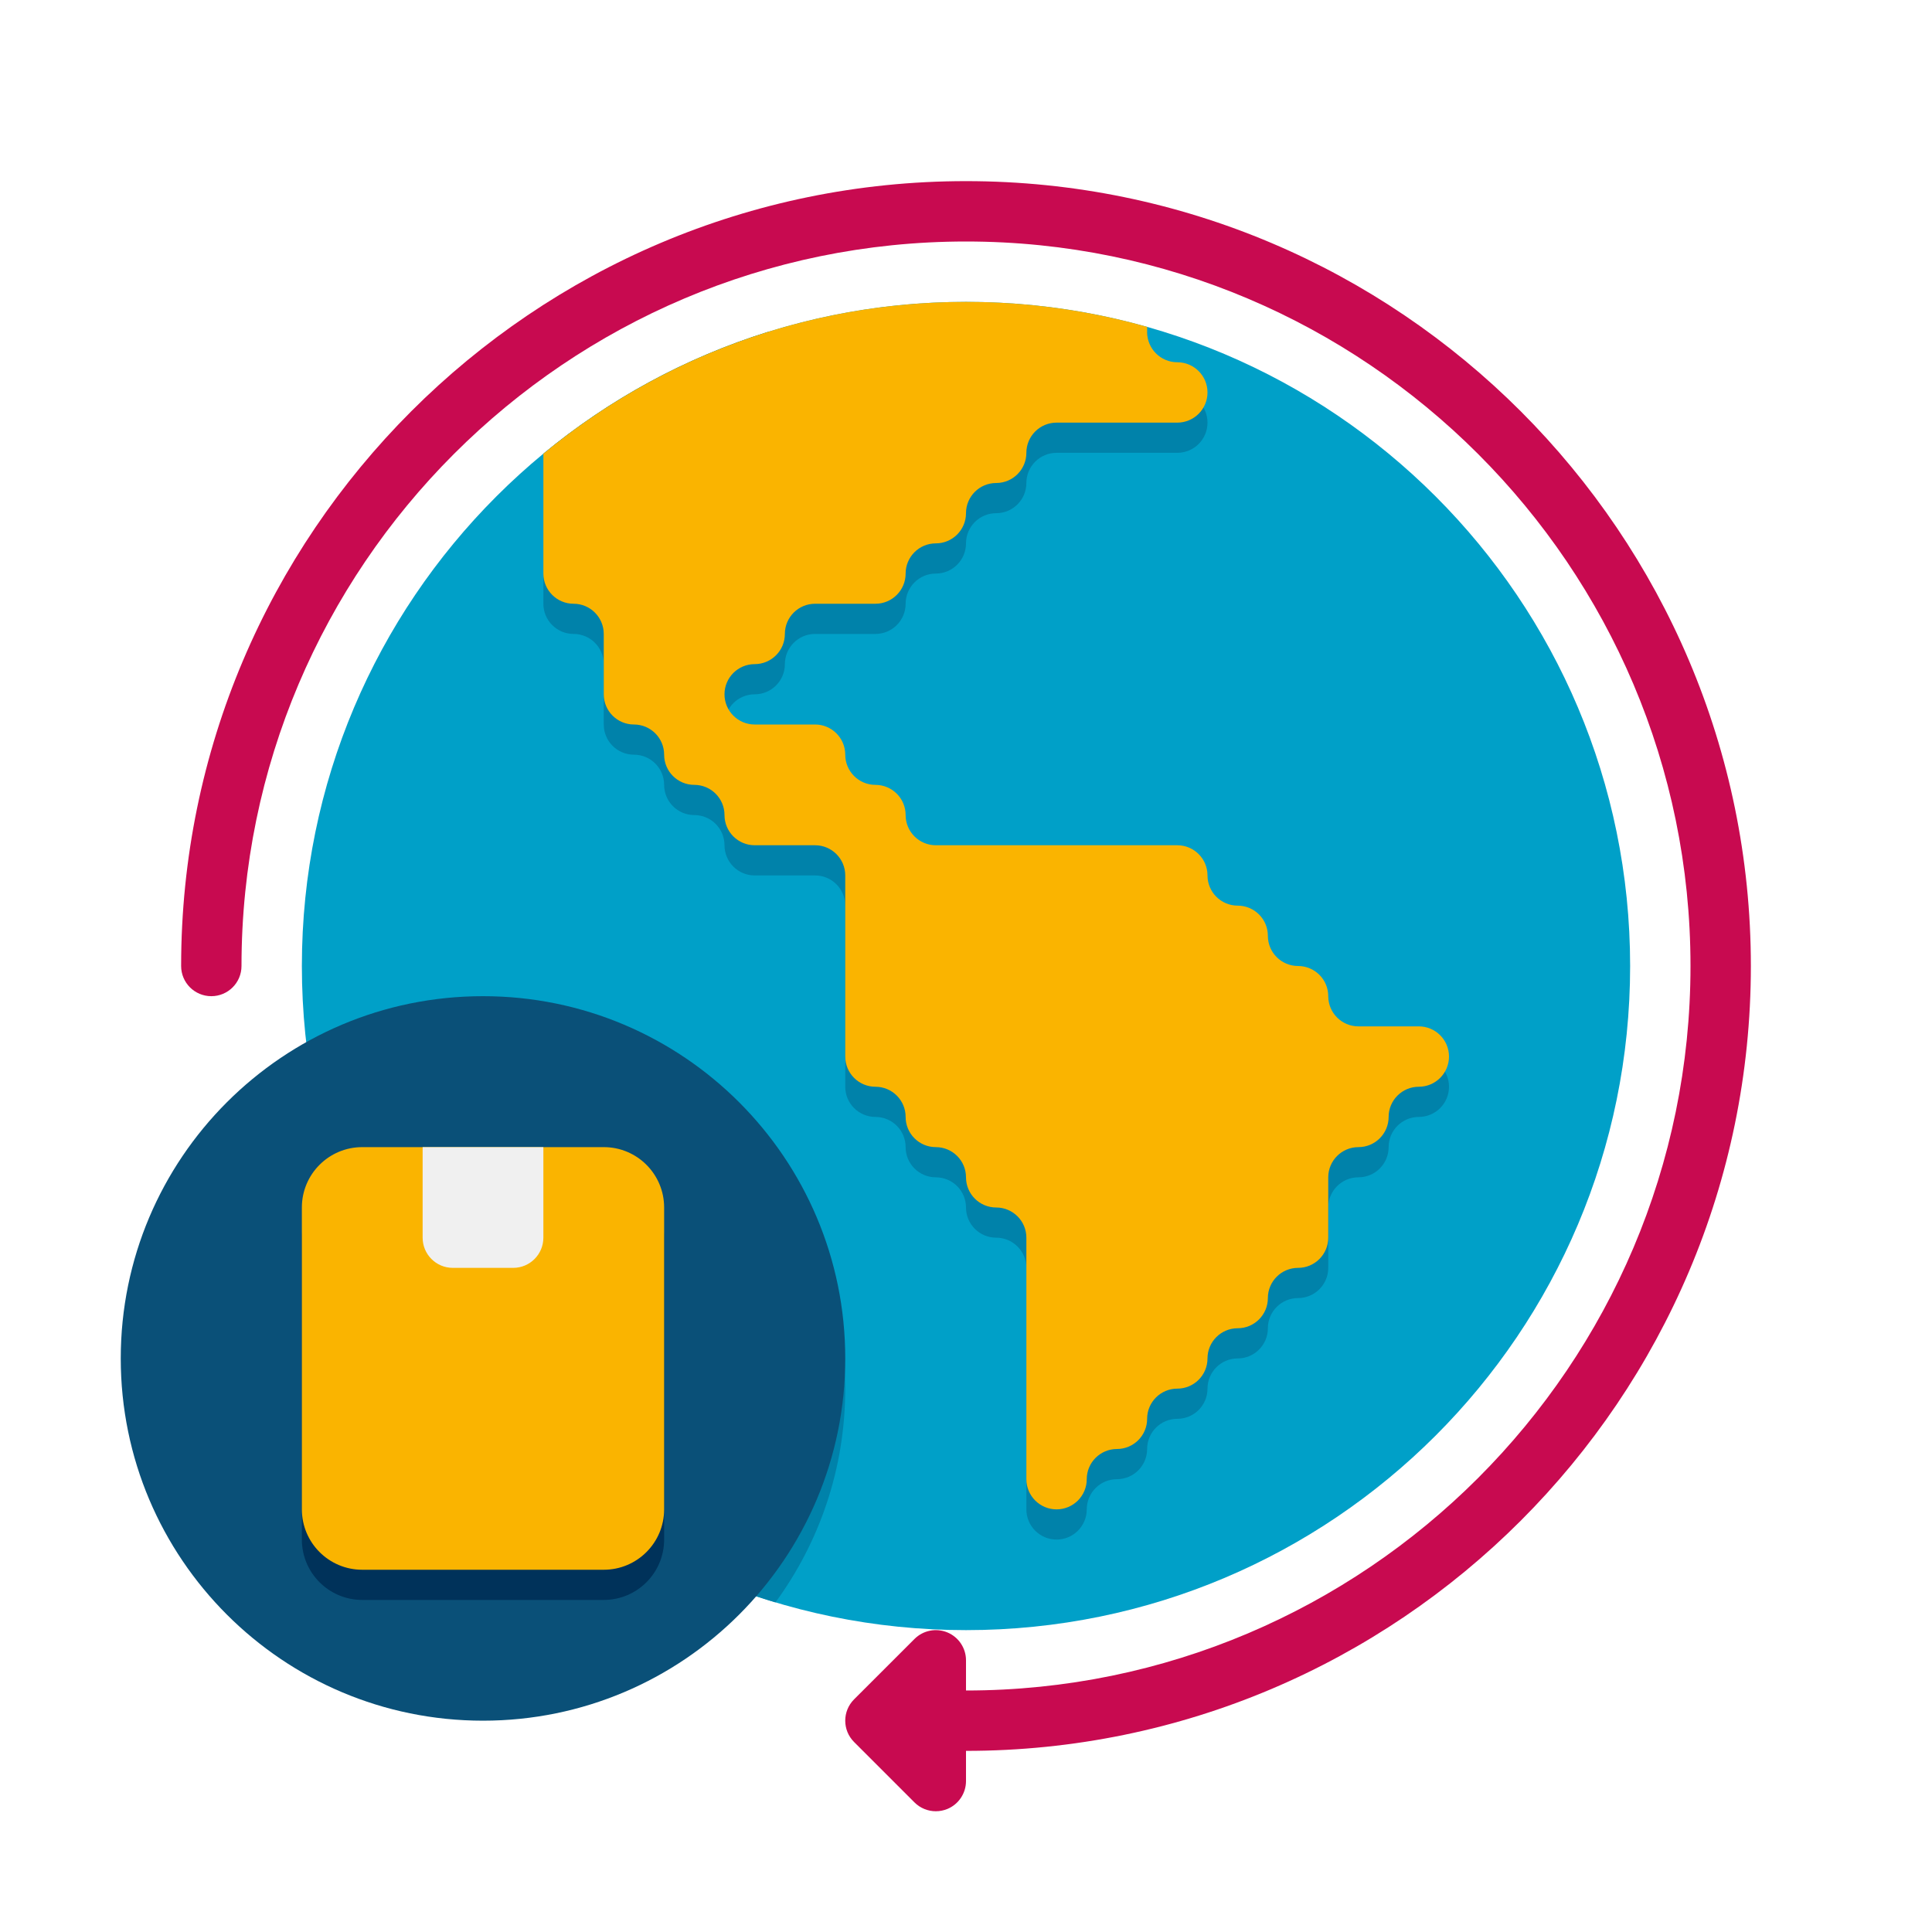 <svg width="130" height="130" viewBox="0 0 130 130" fill="none" xmlns="http://www.w3.org/2000/svg">
<path d="M65 12.188C35.878 12.188 12.188 35.88 12.188 65C12.188 66.121 13.095 67.031 14.219 67.031C15.342 67.031 16.25 66.121 16.25 65C16.25 38.12 38.12 16.25 65 16.25C91.879 16.25 113.75 38.12 113.75 65C113.75 91.879 91.879 113.75 65 113.75V111.719C65 110.898 64.506 110.157 63.747 109.842C62.987 109.529 62.114 109.702 61.533 110.283L57.47 114.345C56.676 115.139 56.676 116.423 57.47 117.217L61.533 121.28C61.921 121.668 62.441 121.875 62.969 121.875C63.231 121.875 63.495 121.824 63.747 121.721C64.506 121.406 65 120.664 65 119.844V117.812C94.122 117.812 117.812 94.12 117.812 65C117.812 35.88 94.122 12.188 65 12.188Z" fill="#C80A50"/>
<path d="M65 109.688C89.68 109.688 109.688 89.68 109.688 65C109.688 40.32 89.68 20.312 65 20.312C40.32 20.312 20.312 40.32 20.312 65C20.312 89.68 40.32 109.688 65 109.688Z" fill="#00A0C8"/>
<path d="M97.5 73.125C97.5 72.004 96.59 71.094 95.469 71.094H91.406C90.285 71.094 89.375 70.184 89.375 69.062C89.375 67.941 88.465 67.031 87.344 67.031C86.222 67.031 85.312 66.121 85.312 65C85.312 63.879 84.403 62.969 83.281 62.969C82.16 62.969 81.25 62.059 81.25 60.938C81.25 59.816 80.34 58.906 79.219 58.906H62.969C61.847 58.906 60.938 57.996 60.938 56.875C60.938 55.754 60.028 54.844 58.906 54.844C57.785 54.844 56.875 53.934 56.875 52.812C56.875 51.691 55.965 50.781 54.844 50.781H50.781C49.66 50.781 48.75 49.871 48.75 48.75C48.75 47.629 49.66 46.719 50.781 46.719C51.903 46.719 52.812 45.809 52.812 44.688C52.812 43.566 53.722 42.656 54.844 42.656H58.906C60.028 42.656 60.938 41.746 60.938 40.625C60.938 39.504 61.847 38.594 62.969 38.594C64.09 38.594 65 37.684 65 36.562C65 35.441 65.91 34.531 67.031 34.531C68.153 34.531 69.062 33.621 69.062 32.5C69.062 31.379 69.972 30.469 71.094 30.469H79.219C80.34 30.469 81.25 29.559 81.25 28.438C81.25 27.316 80.34 26.406 79.219 26.406C78.097 26.406 77.188 25.496 77.188 24.375V22.344H51.642C46.067 24.089 40.962 26.894 36.562 30.528V40.625C36.562 41.746 37.472 42.656 38.594 42.656C39.715 42.656 40.625 43.566 40.625 44.688V48.75C40.625 49.871 41.535 50.781 42.656 50.781C43.778 50.781 44.688 51.691 44.688 52.812C44.688 53.934 45.597 54.844 46.719 54.844C47.84 54.844 48.75 55.754 48.75 56.875C48.75 57.996 49.66 58.906 50.781 58.906H54.844C55.965 58.906 56.875 59.816 56.875 60.938V73.125C56.875 74.246 57.785 75.156 58.906 75.156C60.028 75.156 60.938 76.066 60.938 77.188C60.938 78.309 61.847 79.219 62.969 79.219C64.09 79.219 65 80.129 65 81.25C65 82.371 65.91 83.281 67.031 83.281C68.153 83.281 69.062 84.191 69.062 85.312V101.562C69.062 102.684 69.972 103.594 71.094 103.594C72.215 103.594 73.125 102.684 73.125 101.562C73.125 100.441 74.035 99.531 75.156 99.531C76.278 99.531 77.188 98.621 77.188 97.5C77.188 96.379 78.097 95.469 79.219 95.469C80.34 95.469 81.25 94.559 81.25 93.438C81.25 92.316 82.16 91.406 83.281 91.406C84.403 91.406 85.312 90.496 85.312 89.375C85.312 88.254 86.222 87.344 87.344 87.344C88.465 87.344 89.375 86.434 89.375 85.312V81.25C89.375 80.129 90.285 79.219 91.406 79.219C92.528 79.219 93.438 78.309 93.438 77.188C93.438 76.066 94.347 75.156 95.469 75.156C96.59 75.156 97.5 74.246 97.5 73.125Z" fill="#0082AA"/>
<path d="M36.562 38.594C36.562 39.715 37.472 40.625 38.594 40.625C39.715 40.625 40.625 41.535 40.625 42.656V46.719C40.625 47.84 41.535 48.75 42.656 48.75C43.778 48.75 44.688 49.66 44.688 50.781C44.688 51.903 45.597 52.812 46.719 52.812C47.84 52.812 48.75 53.722 48.75 54.844C48.75 55.965 49.66 56.875 50.781 56.875H54.844C55.965 56.875 56.875 57.785 56.875 58.906V71.094C56.875 72.215 57.785 73.125 58.906 73.125C60.028 73.125 60.938 74.035 60.938 75.156C60.938 76.278 61.847 77.188 62.969 77.188C64.09 77.188 65 78.097 65 79.219C65 80.34 65.91 81.25 67.031 81.25C68.153 81.25 69.062 82.16 69.062 83.281V99.531C69.062 100.652 69.972 101.562 71.094 101.562C72.215 101.562 73.125 100.652 73.125 99.531C73.125 98.41 74.035 97.5 75.156 97.5C76.278 97.5 77.188 96.59 77.188 95.469C77.188 94.347 78.097 93.438 79.219 93.438C80.34 93.438 81.25 92.528 81.25 91.406C81.25 90.285 82.16 89.375 83.281 89.375C84.403 89.375 85.312 88.465 85.312 87.344C85.312 86.222 86.222 85.312 87.344 85.312C88.465 85.312 89.375 84.403 89.375 83.281V79.219C89.375 78.097 90.285 77.188 91.406 77.188C92.528 77.188 93.438 76.278 93.438 75.156C93.438 74.035 94.347 73.125 95.469 73.125C96.59 73.125 97.5 72.215 97.5 71.094C97.5 69.972 96.59 69.062 95.469 69.062H91.406C90.285 69.062 89.375 68.153 89.375 67.031C89.375 65.91 88.465 65 87.344 65C86.222 65 85.312 64.09 85.312 62.969C85.312 61.847 84.403 60.938 83.281 60.938C82.16 60.938 81.25 60.028 81.25 58.906C81.25 57.785 80.34 56.875 79.219 56.875H62.969C61.847 56.875 60.938 55.965 60.938 54.844C60.938 53.722 60.028 52.812 58.906 52.812C57.785 52.812 56.875 51.903 56.875 50.781C56.875 49.66 55.965 48.75 54.844 48.75H50.781C49.66 48.75 48.75 47.84 48.75 46.719C48.75 45.597 49.66 44.688 50.781 44.688C51.903 44.688 52.812 43.778 52.812 42.656C52.812 41.535 53.722 40.625 54.844 40.625H58.906C60.028 40.625 60.938 39.715 60.938 38.594C60.938 37.472 61.847 36.562 62.969 36.562C64.09 36.562 65 35.653 65 34.531C65 33.41 65.91 32.5 67.031 32.5C68.153 32.5 69.062 31.59 69.062 30.469C69.062 29.348 69.972 28.438 71.094 28.438H79.219C80.34 28.438 81.25 27.527 81.25 26.406C81.25 25.285 80.34 24.375 79.219 24.375C78.097 24.375 77.188 23.465 77.188 22.344V21.994C73.314 20.899 69.225 20.312 65 20.312C54.196 20.312 44.289 24.145 36.562 30.528V38.594Z" fill="#FAB400"/>
<path d="M32.5 69.062C28.285 69.062 24.32 70.133 20.861 72.016C23.554 89.097 35.923 102.96 52.179 107.821C55.13 103.789 56.875 98.816 56.875 93.438C56.875 79.976 45.961 69.062 32.5 69.062Z" fill="#0082AA"/>
<path d="M32.5 115.781C45.962 115.781 56.875 104.868 56.875 91.406C56.875 77.944 45.962 67.031 32.5 67.031C19.038 67.031 8.125 77.944 8.125 91.406C8.125 104.868 19.038 115.781 32.5 115.781Z" fill="#0A5078"/>
<path d="M40.625 107.656H24.375C22.131 107.656 20.312 105.838 20.312 103.594V83.281C20.312 81.037 22.131 79.219 24.375 79.219H40.625C42.87 79.219 44.688 81.037 44.688 83.281V103.594C44.688 105.838 42.87 107.656 40.625 107.656Z" fill="#00325A"/>
<path d="M40.625 105.625H24.375C22.131 105.625 20.312 103.807 20.312 101.562V81.25C20.312 79.005 22.131 77.188 24.375 77.188H40.625C42.87 77.188 44.688 79.005 44.688 81.25V101.562C44.688 103.807 42.87 105.625 40.625 105.625Z" fill="#FAB400"/>
<path d="M34.531 85.312H30.469C29.348 85.312 28.438 84.403 28.438 83.281V77.188H36.562V83.281C36.562 84.403 35.653 85.312 34.531 85.312Z" fill="#F0F0F0"/>
</svg>
